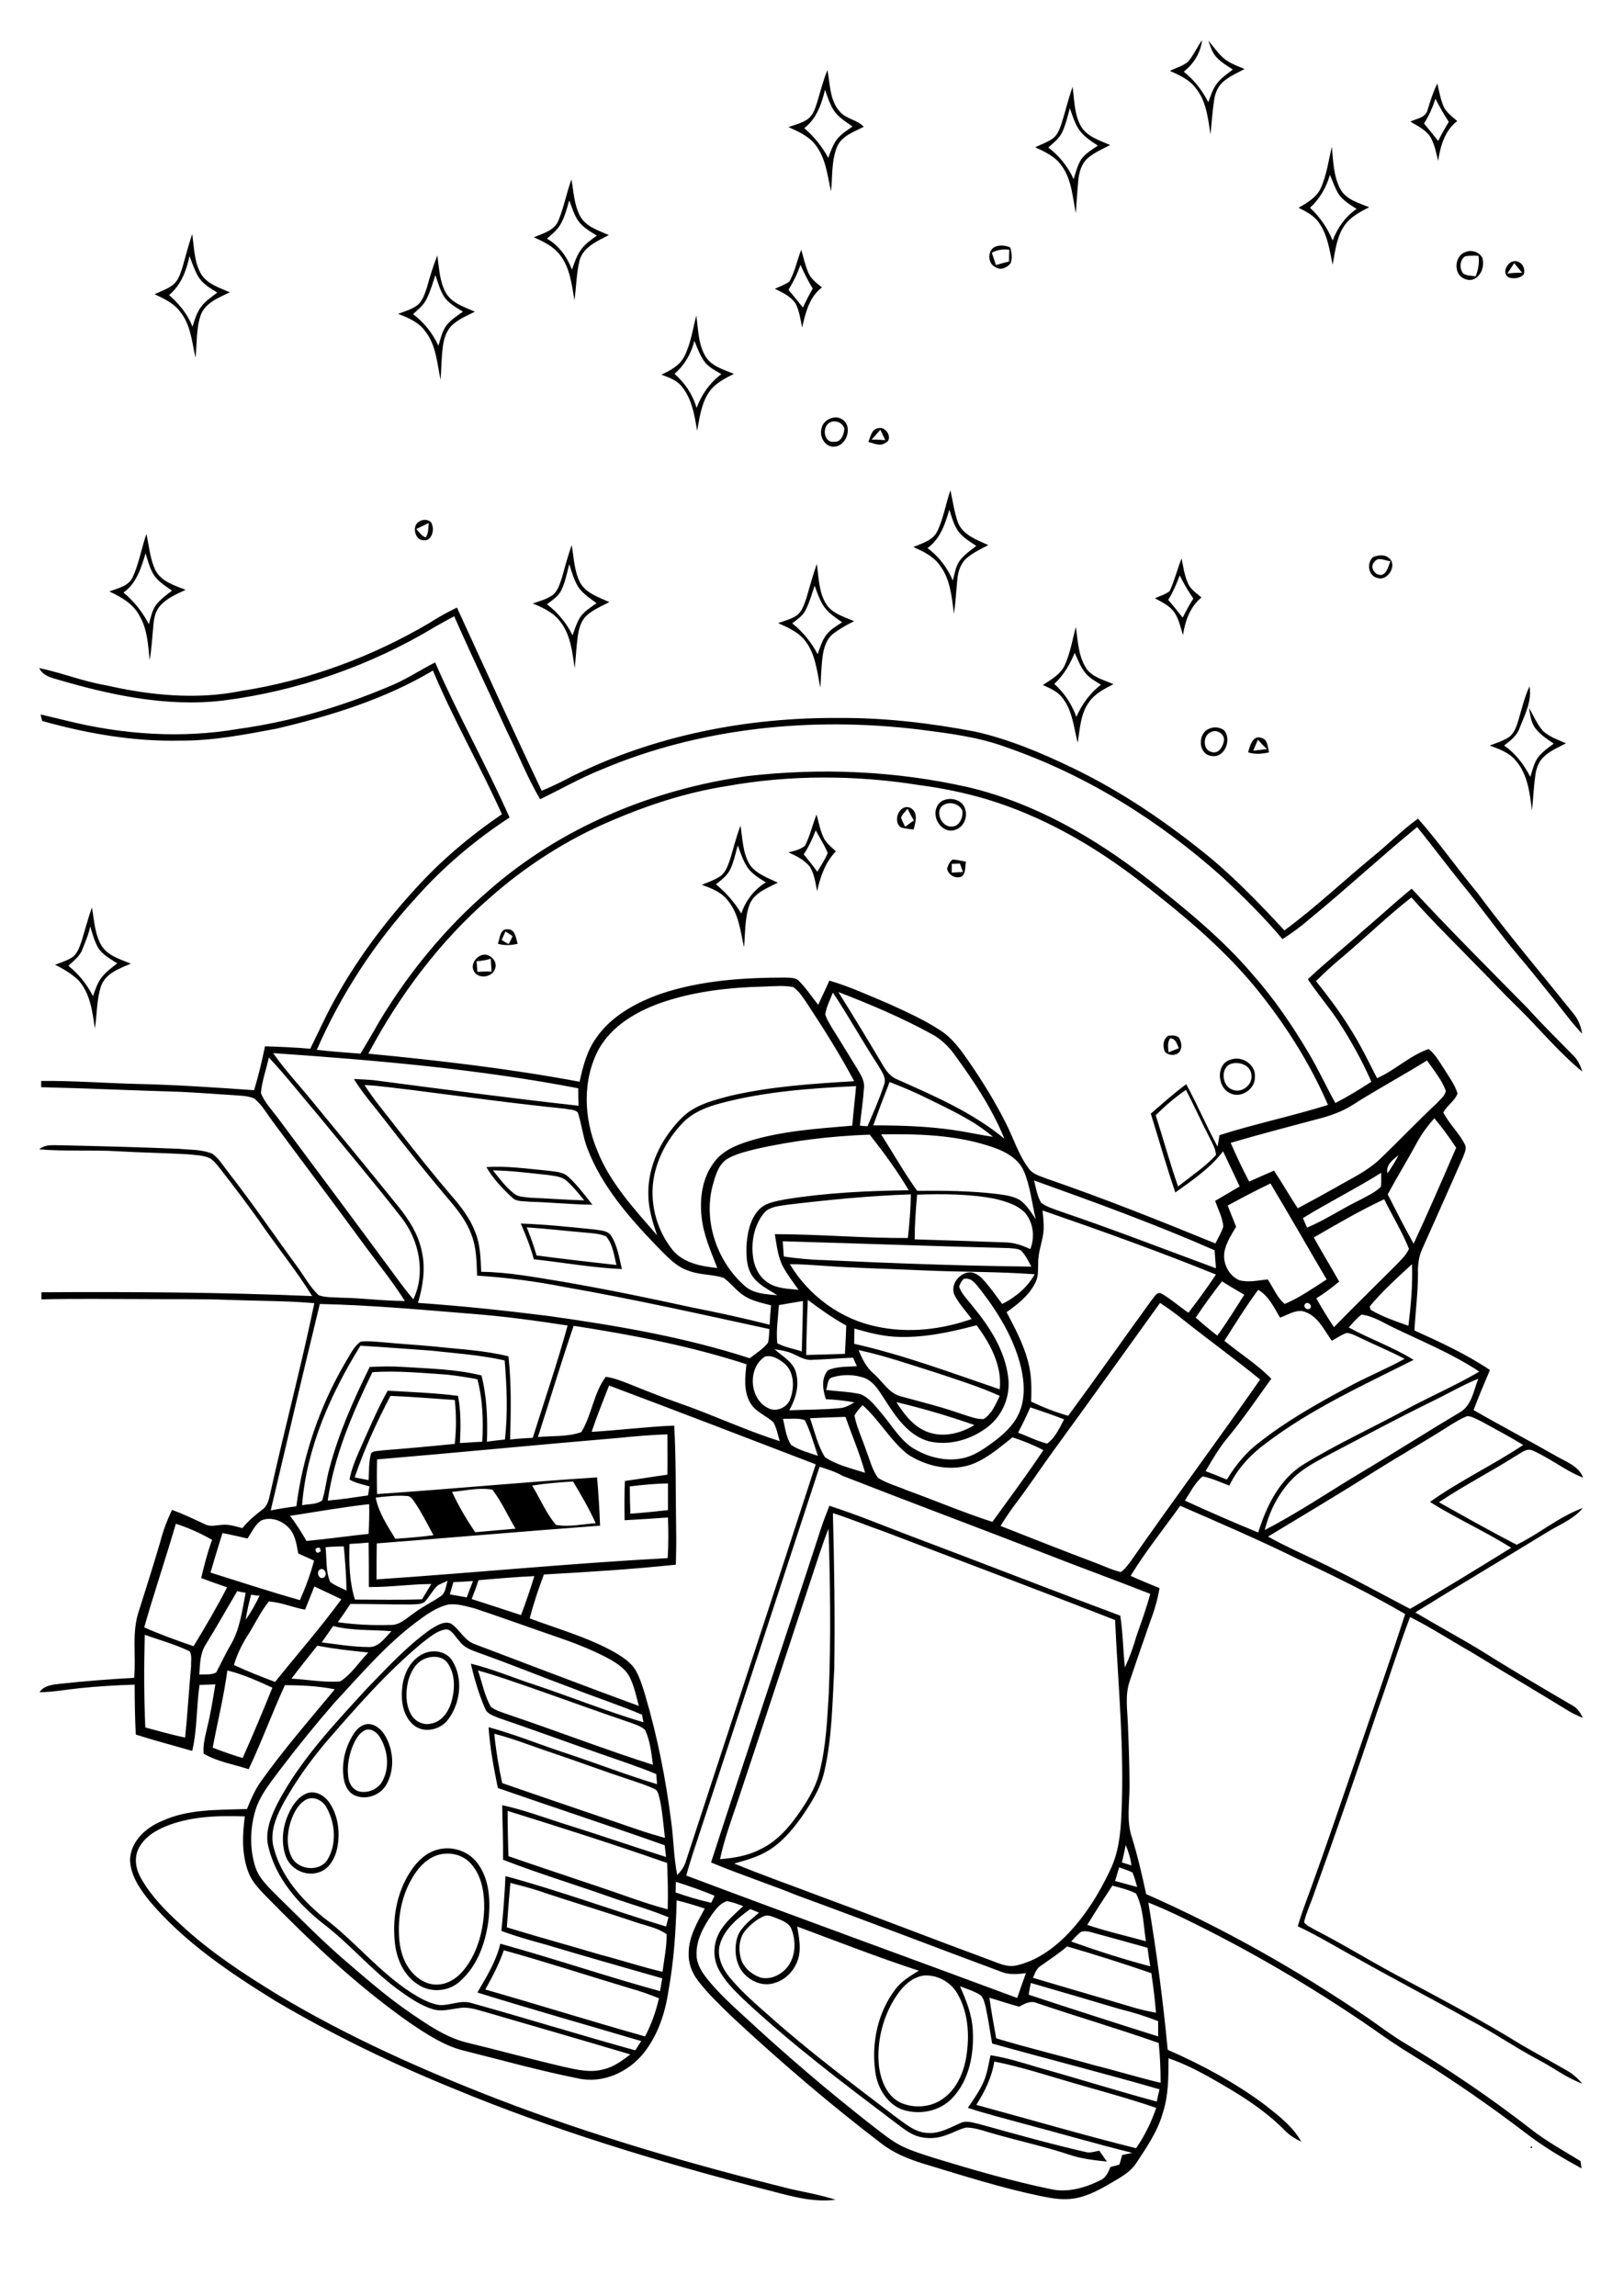 <?xml version="1.0" encoding="utf-8"?>
<!-- Generator: Adobe Illustrator 21.0.2, SVG Export Plug-In . SVG Version: 6.00 Build 0)  -->
<svg version="1.2" baseProfile="tiny" id="Layer_1" xmlns="http://www.w3.org/2000/svg" xmlns:xlink="http://www.w3.org/1999/xlink"
	 x="0px" y="0px" viewBox="0 0 595.3 841.9" overflow="scroll" xml:space="preserve">
<path d="M561.4,787.2h0.5v0.5h-0.5V787.2 M160.5,680.3c-3.5,1.1-6.3,3.8-8.3,6.8c-4.1,6.1-6,13.5-5.9,20.9c0,4.9,0.9,9.9,3.8,14
	c2.3,3.2,5.9,5.8,10,5.8c4.1,0,7.8-2.5,10.2-5.6c5-6.3,7-14.4,7.3-22.2c0.1-5.6-0.8-11.7-4.5-16.1
	C170.2,680.2,165,678.9,160.5,680.3 M160.5,678.3c5-1.4,10.7,0.3,14.1,4.3c4.7,5.6,5.3,13.4,4.7,20.4c-0.9,8.7-3.9,17.7-10.6,23.6
	c-4.1,3.8-10.7,4.3-15.3,1.2c-5.1-3.1-7.8-9.1-8.5-14.8c-1.1-9.1,0.5-18.8,5.6-26.6C152.9,682.7,156.2,679.4,160.5,678.3
	 M111.7,660.3c-2.7,1.8-4.2,5-5.2,8.1c-1.2,4.1-1.5,8.7,0.5,12.7c2.4,4.7,10.2,5.5,13.1,0.9c3.4-5.6,2.9-13.1-0.1-18.7
	C118.6,660.2,114.7,658.2,111.7,660.3 M112.7,657.6c3.2-1.1,6.5,1,8.2,3.6c3.2,4.8,3.9,10.9,2.8,16.5c-0.8,3.8-3,7.9-7,9
	c-4.9,1.5-10.4-1.4-12-6.3c-1.7-5.1-1-10.8,1.3-15.6C107.4,661.8,109.5,658.8,112.7,657.6 M134.4,634.3c-2.1,0.7-3.4,2.7-4.4,4.6
	c-1.9,4-2.9,8.6-2.2,13.1c0.3,2.1,1.5,4.2,3.7,4.9c3.3,0.9,7.2-0.7,8.8-3.8c2.6-4.8,2-10.9-0.7-15.6
	C138.6,635.6,136.6,633.9,134.4,634.3 M134.4,632.3c2.7-0.4,5.2,1.6,6.6,3.8c3.4,5.4,3.9,12.8,0.7,18.4c-2.3,4-7.7,5.8-11.8,3.8
	c-2.1-1-3.2-3.2-3.7-5.4c-1-5.2,0-10.7,2.5-15.3C129.9,635.2,131.7,632.8,134.4,632.3 M155.6,608.4c-3.2,1.4-5,4.8-5.9,8.1
	c-0.9,3.9-1,8.2,0.9,11.9c1.3,2.7,4.5,4.4,7.4,3.7c3.9-0.6,6.4-4.2,7.5-7.7c1.4-4.7,1.6-10.3-1.3-14.5
	C162.3,607.2,158.4,607.1,155.6,608.4 M155.6,606.3c3.6-1.5,8.3-0.7,10.4,2.9c3.9,6.4,2.9,15.2-1.5,21.2c-2.7,3.8-8.4,5.3-12.3,2.6
	c-4.2-3.1-5.2-8.8-4.7-13.7C147.9,614,150.5,608.5,155.6,606.3 M193.2,450.1c1.4,3.4,2.6,6.8,3.6,10.3c9.8,1.3,19.5,2.4,29.3,3.5
	c-0.9-3.6-1.3-7.6-3.8-10.5c-2.1-0.9-4.4-1.1-6.7-1.3C208.3,451.5,200.8,450.6,193.2,450.1 M191,448.7c9.1,0.3,18.2,1.3,27.3,2.2
	c2,0.4,4.5,0.3,5.8,2.2c2.4,3.7,3,8.1,4,12.3c-10.8-0.5-21.5-2.4-32.3-3.6C194.6,457.3,192.9,453,191,448.7 M180.8,429.2
	c2.4,3,4.6,6,7.6,8.4c1.6,1.4,3.8,1.3,5.8,1.6c6.7,0.3,13.4,0.8,20.1,1c-2-2.4-4-5-6.4-7.1c-1.8-1.7-4.5-1.8-6.8-2.2
	C194.3,430.2,187.6,429.3,180.8,429.2 M178.4,428c7.5-0.5,14.9,0.6,22.4,1.3c2.6,0.4,5.6,0.3,7.7,2.3c3.3,3,6,6.7,8.8,10.2
	c-7.8-0.1-15.5-0.9-23.2-1.1c-2.1-0.3-4.6,0.1-6.2-1.5C184.3,435.9,180.9,432.3,178.4,428 M451.6,390.1c-4,1.3-3.5,8,0.2,9.4
	c3.5,1.7,7.8-1.6,7.2-5.4C458.7,390.6,454.5,389.2,451.6,390.1 M451.7,388.5c4.1-1.3,8.9,2,8.6,6.4c0.2,4.4-5.1,8.1-9.1,6
	C446.3,398.7,445.9,389.8,451.7,388.5 M429.2,380.8c-1.1,1.5-0.7,3.4-0.6,5.1c1.3-0.5,2.5-1,3.8-1.5
	C431.7,383,431.3,380.8,429.2,380.8 M428.4,379.9c1.4-0.3,3-0.3,4.1,0.7c0.6,1.2,1.1,2.7,0.6,4.1c-0.6,2.6-4.4,2.8-5.9,0.9
	C426.5,383.7,426.5,381.2,428.4,379.9 M174.8,352.5c0.1,1,0.2,2.9,0.3,3.9c1.7-0.1,3.5-0.2,5.2-0.1c-0.1-1.6-0.2-3.1-0.3-4.7
	C178.3,352.1,176.5,352.4,174.8,352.5 M176.6,350.3c2.8-1.1,6.1,2.2,5,4.9c-0.9,3.3-6.3,4-7.8,0.9
	C172.6,353.9,174.3,351.1,176.6,350.3 M185.4,341.6c-0.5,1-0.9,2.1-1.4,3.1c0.6,0.4,1.9,1.2,2.6,1.5c0.5-1,1-1.9,1.4-2.9
	C187.2,342.7,186.3,342.2,185.4,341.6 M182.6,346.1c0.8-1.9,0.7-5.6,3.6-5.3c2.9-0.1,3,3.4,3.7,5.3
	C187.4,346.7,185,346.8,182.6,346.1 M30.2,348.2c-0.9,2.5-3.2,4.1-5.1,6c3.8,3,6.8,6.8,9,11.1c0.8-2.2,1.5-4.5,2.9-6.5
	c1.6-2.2,3.9-3.9,6-5.5c-2.4-1.6-5.1-3-6.8-5.4c-1.5-2.5-2.3-5.4-3.1-8.2C32.5,342.7,31.3,345.4,30.2,348.2 M30,344.9
	c1.2-4,2.3-8.1,3.7-12.1c0.9,4.7,1,9.8,3.6,14.1c2.4,3.7,6.9,4.9,10.7,6.5c-4.3,1.8-9.4,3.6-11,8.4c-1.6,5-1.4,10.3-2.2,15.4
	c-0.9-6.2-1.7-13-6.1-17.8c-2.5-2.3-5.4-4.1-8.5-5.6c2.3-0.9,4.8-1.6,6.8-3.1C28.6,349.2,29.3,346.9,30,344.9 M349.1,316.8
	c0,0.8,0,2.4,0,3.2c1.4-0.1,2.8-0.1,4.1-0.2c-0.4-1-0.7-2.1-1.1-3.1C351.4,316.7,349.9,316.8,349.1,316.8 M349.4,315.2
	c1.7,0.1,3.3,0.5,4.9,0.8c-0.4,1.8,0.1,4.3-1.7,5.5c-2.2,0.8-4.6-0.5-5.2-2.8C347.6,317.4,348.3,316.1,349.4,315.2 M270.6,310
	c-0.8,2.9-1.4,5.9-2.7,8.7c-1.1,2.4-3.3,4-5.3,5.6c3.7,3,6.8,6.6,9.3,10.7c1.6-4.7,4.7-8.8,9-11.4c-2.5-1.6-5.1-3.1-6.8-5.6
	C272.5,315.5,271.6,312.7,270.6,310 M267.9,314.8c1.2-4,2.2-8.1,3.7-12c0.8,4.8,0.8,10,3.4,14.3c2.4,3.4,6.6,4.8,10.3,6.6
	c-3.9,2-8.7,3.7-10.4,8.1c-1.8,5-1.5,10.4-2,15.6c-1.3-5.8-1.9-12.3-5.9-17.1c-2.3-3.1-6.1-4.6-9.6-5.8c2.4-1,4.8-1.8,7-3.3
	C266.4,319.6,267.1,317,267.9,314.8 M294.8,313.3c1.7,2.1,3.4,4.2,5,6.4c1.3-2.3,2.8-4.4,3.8-6.9c-1.2-2.9-2.9-5.5-4.4-8.3
	C298,307.6,296.6,310.6,294.8,313.3 M295.3,310.1c1.8-3.6,2.7-7.6,4.2-11.4c0.8,2.8,1.3,5.7,2.5,8.3c1,2.2,2.9,3.6,4.6,5.2
	c-3.9,4-5.7,9.3-6.9,14.6c-0.6-3.1-1-6.3-2.7-9c-2-2.5-4.9-3.9-7.8-5.2C291.4,312,293.6,311.6,295.3,310.1 M330.5,299.9
	c0.4,1.1,1,2.2,1.5,3.3c1.1-0.8,2.1-1.6,3.2-2.3c-0.8-1.4-1.6-2.8-2.3-4.3C332,297.7,330.9,298.6,330.5,299.9 M330.6,303.5
	c-3.4-2-0.9-8.8,3.2-7.3c3.2,1.6,2,5.4,1.3,8C333.6,304,332.1,303.9,330.6,303.5 M346.5,295c-4.1,1.8-1.3,8.5,2.6,8.1
	c2.8,0.1,4.2-3.4,3.9-5.8C351.9,294.9,348.8,293.9,346.5,295 M346.6,293.3c2.7-0.9,6.3,0.2,7.3,3.1c1.2,3-0.3,6.9-3.5,7.9
	c-3.2,1.3-6.5-1.6-7.1-4.6C342.6,297.1,343.9,294,346.6,293.3 M461.4,271.3c-0.6,1.3-1.2,2.7-1.7,4c1.7-0.2,3.4-0.4,5-0.6
	C463.5,273.6,462.4,272.4,461.4,271.3 M457.8,275.9c0.6-2.2,1.7-6.5,4.8-5.3c2.5,0.5,2.3,3.4,2.9,5.3
	C462.9,276.5,460.3,276.7,457.8,275.9 M444.6,268.3c-3.5,0.9-3.7,6.8-0.1,7.5c2.5,0.7,4-1.9,4.4-4
	C449.4,269.5,446.7,267.5,444.6,268.3 M443.6,267.2c1.8-0.8,4-0.5,5.5,0.7c2.7,3.5,0.1,10.3-4.9,9.3
	C439.4,276.5,439.2,268.8,443.6,267.2 M557,263.9c1.2-4.1,2.2-8.3,4-12.2c1,5.5-1.8,10.5-3.7,15.5c-1,2.7-3.4,4.5-5.6,6.2
	c4.2,2.9,7.3,7,9.6,11.5c0.8-2.4,1.3-5,2.8-7.1c1.6-2.1,3.8-3.6,5.8-5.1c-2.5-1.7-5-3.3-6.8-5.7c-1.6-2.1-1.8-4.9-2.3-7.4
	c1.7,2.8,2.9,6,5.2,8.5c2.4,2.2,5.5,3.2,8.4,4.5c-2.7,1.4-5.6,2.6-7.9,4.7c-2.2,1.9-3.1,4.7-3.4,7.4c-0.6,4.1-0.7,8.3-1.2,12.5
	c-0.8-6.3-1.5-13.1-5.8-18.1c-2.4-3.1-6.2-4.4-9.7-5.7c2.4-0.9,4.9-1.7,7.1-3.1C555.5,268.8,556.3,266.2,557,263.9 M364.7,756
	c-0.9,5.8-3.5,11-6.6,15.9c19.5,5.3,39,11,58.6,15.9c3.2-4.6,5.6-9.6,7.4-14.8c-9.9-3.4-20-6.1-30-9
	C384.4,761.2,374.7,758,364.7,756 M362.9,732.6c0.7,5,1.6,10,2.5,14.9c12,3.6,24.1,6.5,36.1,9.9c8.1,2,16.1,4.5,24.2,6.4
	c0-4.9-0.2-9.8-0.7-14.6c-14.8-5.2-29.8-9.6-44.6-14.6c-2.3-1.1-4.6,0.2-6.6,1.3C370.2,734.9,366.5,733.7,362.9,732.6 M378.1,727.2
	c-0.3,1.4-0.6,2.9-0.8,4.3c15.8,5.2,31.6,10.3,47.5,15.3c0-1.9,0-3.7,0-5.6c-4.6-1.8-9.4-3.3-14.3-4.5
	C399.7,733.5,388.9,730.3,378.1,727.2 M338.6,724.5c-4.7,0.8-8.1,4.6-10.5,8.5c-4.5,7.3-6.6,16.2-5.7,24.8
	c0.7,5.1,2.8,10.7,7.7,13.2c5,2.3,11.2,1.9,15.7-1.3c5-3.5,7.6-9.4,8.6-15.3c1.3-7.9,0.8-16.4-3.3-23.4
	C348.6,726.7,343.5,724,338.6,724.5 M184.8,715.2c-1.7,5-4.2,9.7-6.8,14.4c19.6,5.6,39,11.7,58.6,17.2c2.3-4.4,4-9.1,5.1-14
	c-3.5-1.4-7.1-2.7-10.8-3.7C215.6,724.5,200.3,719.5,184.8,715.2 M381.9,720.8c-1.7,1-2.3,2.8-3,4.5c12.3,3.7,24.6,7.2,36.9,10.9
	c2.7,0.8,5.5,1.4,8.2,1.9c-0.4-4.9-1-9.7-1.7-14.5c-10.2-3.5-20.5-6.8-30.9-9.8C388.4,716.4,385.1,718.5,381.9,720.8 M396.6,708.4
	c-1.4,1-2.5,2.3-3.7,3.6c9.5,3.4,19.2,6.5,29,9.1c-0.4-2.3-0.7-4.5-1-6.8c-6.3-1.8-12.5-3.5-18.8-5.2
	C400.3,708.6,398.5,707.9,396.6,708.4 M280.5,702.6c-2.6,1-4.9,2.9-6.8,5c-2.5,2.7-2.9,6.7-2.1,10.1c0.8,3.6,3.9,6.3,7.3,7.5
	c3.8,1,7.9-1.1,10.2-4.2c2.7-3.8,2.9-9,1.3-13.3c-0.8-2.5-3.5-3.4-5.7-4.3C283.4,702.9,281.9,702.2,280.5,702.6 M261.2,702
	c-3.1,4.4-5.9,9.4-5.7,14.9c0,3.3,1.9,6.3,3.9,8.8c4,5,8.7,9.3,13.4,13.6c15.3,14.2,31.1,27.7,47.5,40.5c3.4,2.6,6.8,5.4,10.6,7.3
	c3.8,1.8,7.8,3,11.8,4.3c14.1,4.3,28.2,8.4,42.7,11.4c6.3,1.4,12.7-0.5,18.3-3.3c2-0.9,2.8-3,3.6-4.8c1.1-0.3,2.2-0.6,3.3-0.9
	c0.3-1.2,0.7-2.3,1-3.5c1.2-0.3,2.5-0.5,3.7-0.8c-13.3-3.3-26.6-7.2-39.9-10.7c-6.8-1.9-13.7-3.6-20.4-5.8c2-3,4.2-6,5.7-9.4
	c1.4-3.1,1.9-6.6,2.6-9.9c5.8,0.9,11.3,2.6,16.9,4.3c14.7,4.1,29.3,8.7,44.1,12.7c0.3-1.5,0.6-3,1-4.5c-20.4-5.9-41-11.1-61.4-16.8
	c-0.8-4.5-1.4-9.1-2.4-13.5c-0.4-1.5-0.7-3.1-1.8-4.2c-2.3-1.5-5-2.3-7.6-3.3c2.3,5.1,4.4,10.4,4.7,16c0.5,8.7-1.2,18.3-7.4,24.9
	c-4.8,5.2-12.9,6.6-19.3,4c-5.1-2.4-8.2-7.8-9-13.2c-1.6-10.7,0.8-22.1,7.4-30.7c2.2-2.9,5.4-4.8,8.5-6.7
	c-15-4.9-29.8-10.7-44.6-16.2c0.6,3.5,1.3,7,0.7,10.5c-0.9,4.7-4.4,8.9-9,10.2c-4.5,1.5-9.4-0.8-12.1-4.5c-2.5-3.8-2.8-8.8-1.3-13
	c1.6-3.5,4.9-5.8,7.7-8.3c-1.1-0.4-2.1-0.9-3.2-1.3c-4.6,3.3-9.4,7.2-11.1,12.8c-1.4,4.6,1,9.3,3.9,12.7c4.3,5.1,9.3,9.4,14.3,13.8
	c14.7,13.1,30.5,24.9,46.1,36.8c3.6,2.6,7.3,5.9,12,6c4.2,0.3,7.9-1.9,11.6-3.5c2.4-1.3,5-0.2,7.4,0.3c13,3.6,26.1,7.3,39.3,10.3
	c1.5,0.2,3-0.3,4.5-0.6c0.9,1.3,1.9,2.7,2.8,4c-4.6-0.5-9.3-1-13.7-2.5c-9-3-18.3-5-27.4-7.6c-3.4-0.9-6.8-2.3-10.4-2.4
	c-2.5,0.5-4.8,1.9-7.2,2.7c-3.5,1.4-7.5,1.6-11.1,0.4c-2.8-1-5.1-2.9-7.4-4.6c-19.3-14.6-38.7-29.2-56.3-45.7c-3.4-3.3-6.8-6.7-9-11
	c-2.1-4.2-1.9-9.3,0.4-13.4c2.1-3.8,5.6-6.6,8.7-9.6c-2-0.7-3.9-1.5-6-1.8C264.1,698,262.6,700.1,261.2,702 M398.8,705.9
	c7.1,2.4,14.3,4,21.5,6c-0.9-5.9-0.9-12.1-3.6-17.5c-2.7-1.4-5.8-2.1-8.7-2.9C404.9,696.2,401.8,701,398.8,705.9 M187.2,690.5
	c-0.5,5.4-0.9,10.9-1.3,16.3c11.4,3.5,22.8,6.6,34.2,10c7.7,2,15.2,4.5,22.9,6.3c0.6-4.6,1.6-9.2,1.5-13.8
	c-3.4-2.4-7.6-3.1-11.4-4.4c-11.8-4-23.7-7.5-35.5-11.5C194.2,692.3,190.7,691.4,187.2,690.5 M247.9,690.1c0,1.3-0.1,2.6-0.1,3.9
	c4.3,1.5,8.6,2.8,13.1,3.8c0.4-0.9,0.8-1.8,1.2-2.6C257.5,693.3,252.7,691.6,247.9,690.1 M410.5,684.8c-0.5,1.7-1,3.3-1.5,5
	c2.7,0.7,5.4,1.5,8.1,2.2c-0.5-1.8-1-3.6-1.7-5.3C413.8,685.9,412.2,685.4,410.5,684.8 M412.9,676.6c-0.4,2.1-0.9,4.3-1.4,6.4
	c1.2,0.4,2.4,0.7,3.5,1.1C414.7,681.5,413.9,679,412.9,676.6 M186.2,664.1c0,5.5,0.1,11,0.3,16.6c10.9,3.8,21.9,7.4,32.8,11.1
	c8.5,2.8,16.9,6.1,25.6,8.4c0.2-5.7,0-11.3-0.2-17C225.3,676.4,205.8,670.2,186.2,664.1 M181.3,635.8c0.6,6.1,1.6,12.1,2.9,18.1
	c16.4,5.7,32.8,11.2,49.3,16.9c3.4,1.2,6.9,2.2,10.4,3.2c-0.6-4.9-0.9-9.8-2-14.6c-0.4-1.2-0.5-2.8-1.8-3.3
	c-2.8-1.4-5.8-2.3-8.7-3.3c-9.5-3.1-18.8-6.6-28.3-9.8C195.8,640.6,188.7,637.7,181.3,635.8 M175.3,612.6c1.6,4.5,2.4,9.3,4.8,13.4
	c2.1,1.5,4.6,2.1,7,3c17.5,5.9,34.8,12.6,52.4,18.2c-0.6-4.3-1-8.8-2.9-12.8c-1.3-1.2-3-1.8-4.6-2.4c-12.4-4.2-24.7-8.7-37-13
	C188.5,616.8,182,614.4,175.3,612.6 M83.4,612.6c-1.3,9.5-3.6,18.9-5.4,28.3c3.6,1.4,7.3,2.7,11,3.8c3.8-8.5,7.4-17.1,10.9-25.8
	C94.6,616.5,89.2,614,83.4,612.6 M116.4,603.5c-3.2,4-6.4,8-9.5,12.1c6,0.3,11.9,1.5,17.9,1c4.2-2.7,6.9-7.1,10.3-10.6
	C128.9,605.4,122.6,604.7,116.4,603.5 M53.1,599.5c-0.3,11.3-0.3,22.7,0.2,34c4.9,1.3,9.7,2.7,14.6,3.7c0.9-8.7,1.4-17.5,2.2-26.3
	c-0.1-1.7,0.4-3.7-0.5-5.3C64.3,603,58.6,601.5,53.1,599.5 M154.7,602.6c-13.1,10.9-24.3,23.8-35.4,36.6
	c-5.7,6.8-10.9,14.1-15.2,21.8c-2.7,5-5.3,10.8-3.7,16.6c2.7,10.5,10.2,19,18.4,25.7c11.2,8.4,20,19.6,31.8,27.3
	c3.3,2.1,6.7,4.1,10.6,4.7c3.9,0.2,7.7-1.9,11.5-0.8c20.1,5.6,40.1,11.8,60.3,17.4c0.7-1.1,1.5-2.3,2.2-3.4
	c-20-5.9-40.1-11.6-60.1-17.8c3.3-5.7,6.9-11.4,8.4-17.9c19.6,5.4,38.9,12,58.6,17.4c0.3-1.6,0.5-3.1,0.8-4.7
	c-14.3-4.1-28.5-8.1-42.8-12.4c-5.5-1.5-10.9-3-16.2-5c0.7-6.7,1.2-13.4,1.5-20.1c19.9,5.4,39.2,12.5,58.9,18.5
	c0.3-1.2,0.6-2.3,0.9-3.4c-6.3-2.6-12.8-4.5-19.3-6.7c-13.7-4.9-27.8-9.1-41.4-14.4c0.1-6.7-0.2-13.4-0.3-20
	c7.4,1.6,14.5,4.2,21.6,6.5c12.9,4,25.6,8.4,38.5,12.5c-0.2-1.4-0.3-2.9-0.5-4.3c-20.3-7.2-40.8-13.9-61.2-21
	c-1.5-7.4-2.9-14.8-3.4-22.3c9.6,2.6,18.8,6.4,28.3,9.5c11.2,3.7,22.2,8,33.5,11.4c-0.1-1.2-0.2-2.5-0.3-3.7
	c-6.9-2.9-14.1-5.2-21.2-7.7c-12.3-4.3-24.6-8.8-36.9-13c-1.8-0.8-4-1.4-4.7-3.4c-2.3-5.3-3.9-10.8-5.2-16.4
	c7.9,1.9,15.3,5.1,23,7.6c13.5,4.5,26.6,9.8,40.3,13.9c-0.1-0.7-0.4-2.1-0.5-2.8c-8.3-3.5-16.9-6.3-25.3-9.6
	c-11.4-4.2-22.6-8.8-34.1-12.9c-2.7-1-5.8-1.9-7.6-4.5c-1.5-1.5-2.5-3.8-4.6-4.3C160.4,597.8,157.6,600.4,154.7,602.6 M122.2,596.3
	c-1.4,2-2.8,4-4.2,6c5.7,0.7,11.4,1.7,17.2,1.7c3.8,0.2,6-3.5,8.4-5.8C136.4,597.6,129.1,598.1,122.2,596.3 M164.5,588.4
	c-4.4,1-8.1,3.7-11.6,6.3c-11.4,8.5-20.6,19.4-30.2,29.7c-6.7,7.7-13.1,15.6-19.3,23.7c-3.6,4.9-7.7,9.6-9.6,15.4
	c-2.1,6.8-2.3,14.2-0.2,21c1.5,4.7,5.3,7.9,8.6,11.3c7.6,7.4,15,15,23,22c8.3,7.1,16.5,14.4,25.5,20.5c6.3,4.3,12.8,8.8,20.3,10.7
	c12,2.9,24,6.2,36,9c4.6,1,9.5,2.2,14.2,0.9c3.8-0.8,7-3.2,10-5.5c-17.4-5.2-34.9-10.2-52.3-15.3c-3.4-0.9-6.9-2.3-10.4-1.7
	c-3.3,0.4-6.8,1.5-10.1,0.3c-4.7-1.5-8.8-4.5-12.7-7.3c-9.7-7.2-17.5-16.6-27.1-23.9c-9.1-7.2-17.3-16.5-20.1-28
	c-1.5-5.5,0.8-11.1,3.2-16c8.3-15.9,20.8-29.1,32.8-42.2c7.4-7.6,14.6-15.5,23.3-21.7c2.2-1.3,4.9-3.3,7.6-2.2
	c3.2,2.1,4.8,6.1,8.6,7.5c20.1,7.6,40.1,15.3,60.3,22.7c-0.9-3.6-1.7-7.3-3.4-10.7c-1.7-3.2-5-5.2-8.1-6.9
	c-6.1-3.2-12.6-5.7-19.1-7.9c-9.9-3.4-19.8-7-29.7-10.3C171,589.1,167.8,588,164.5,588.4 M92.1,584.8c-0.8,3-1.5,6.1-2,9.2
	c2-2.8,3.6-5.7,5.1-8.8C94.4,585.2,92.9,584.9,92.1,584.8 M75.4,603.2c-2.1,3.3-2,7.2-2.3,10.9c2-0.2,4.4,0.3,6.2-0.8
	c1.8-3.3,3.3-6.7,5.2-9.9c3.5-5.8,4.3-12.7,5.6-19.3c-0.8-0.1-2.4-0.4-3.1-0.6C83.1,590.1,79.4,596.7,75.4,603.2 M115.3,581.8
	c-1.1,2.8-2.3,5.7-3.4,8.5c-4.5-0.8-8.7-2.7-13.3-3c-3.2,4-5.3,8.7-8.1,13c-2,3.2-3.6,6.6-4.7,10.3c5,2.3,10,4.3,15.1,6.2
	c8.1-10.1,16.7-19.9,24.3-30.3C122,584.9,118.7,583.4,115.3,581.8 M166.3,580.2c-0.4,1.5-0.9,3-1.3,4.5c2.1,0.4,4.2,0.7,6.2,1.1
	c0.7-2,1.5-4,2.3-6C171.1,580,168.7,580.1,166.3,580.2 M160.6,581.4c-2,1.8-3.1,4.3-5,6.2c-1.6,0.9-3.6,0.7-5.4,0.8
	c-7.2,0-14.4-0.2-21.7-0.2c-1.5,2.3-3,4.5-4.6,6.7c6.4,0.9,12.8,1.2,19.2,1c3.5,0.2,6-2.5,8.7-4.3c3.1-2.4,6.6-4,9.8-6.2
	c1.9-1.2,1.9-3.8,2.6-5.7C163,580.3,161.7,580.7,160.6,581.4 M175.5,579.5c-0.7,2.3-1.6,4.6-2.5,6.9c6,1.9,12,3.9,18.1,5.9
	c1.8-4.7,3.4-9.5,4.9-14.3C189.1,578.3,182.3,578.9,175.5,579.5 M117.3,575.6c-1.5,1-0.2,3.9,1.5,2.9
	C120.3,577.5,119,574.6,117.3,575.6 M115.7,568.1c0.1,1.4,0.8,1.7,1.9,0.8C117.5,567.4,116.9,567.1,115.7,568.1 M119.4,567.4
	c0.5,4.2,0,8.7,1.7,12.7c1.8,1.4,4,2.2,6,3.2c-0.1-5.4-0.5-10.8-1-16.2C123.9,567.1,121.6,567.2,119.4,567.4 M128.2,566.2
	c-0.2,6.9-0.1,13.8,2,20.4c8.2,0,16.4,0.2,24.6-0.1c1.1-1.9,2.3-3.7,3.4-5.6c-7.6,0-15.2,1.2-22.9,1.1c0-5.4,0-10.9-0.1-16.3
	C132.9,565.9,130.6,566.1,128.2,566.2 M297.7,578.5c-9.1,27.5-18.1,55.1-27.3,82.6c-2.3,6.8-4.8,13.6-6.3,20.7
	c5-0.4,10-1.2,14.5-3.5c5.9-2.7,10.4-7.6,14.1-12.9c3.3-4.7,6.4-9.6,7.8-15.2c2.5-9.6,2.9-19.5,3.5-29.4c0.8-20.1,0.5-40.1-0.1-60.2
	C301.5,566.6,299.7,572.6,297.7,578.5 M64.5,558.8c-3.7,12.7-8,25.3-11.6,38c5.9,2.6,12,4.8,18.1,6.9c4.3-7.1,8.5-14.2,12.3-21.6
	c-3.2-1.1-6.4-2.2-9.5-3.4c1.1-4.7,2.3-9.4,4-14C73.6,562.3,69.2,560.3,64.5,558.8 M95.8,557.6c-2.3,1.6-3.5,4.3-5,6.6
	c-3.1-0.7-6.1-1.4-9.2-2c-1.5,4.8-3,9.7-4.4,14.5c10.9,3.4,21.8,7,32.8,10.1c2.1-4.7,3.9-9.6,5.2-14.5c-1.9-0.9-3.9-1.7-5.8-2.6
	c-0.6-3.1-1-6.5-3.1-9C103.9,557.8,99.5,556,95.8,557.6 M305.5,554.9c0.5,19,0.8,38,0.5,57c-0.7,12.7-0.8,25.6-3.7,38
	c-1.4,6.1-4.9,11.5-8.4,16.6c-3.3,4.6-7.1,9.1-12,12.1c-3.9,2.4-8.3,3.6-12.6,4.8c10.4,4.3,21,8,31.5,12
	c20.7,7.6,41.2,15.6,61.8,23.2c3.4,1.2,6.8,3.1,10.5,2.1c6.8-1.6,12.7-5.7,17.6-10.5c7-7,12.3-15.5,16.5-24.4
	c3-6.2,3.8-13.1,4.1-19.9c1.2-24-1.2-47.9-2.3-71.8c-28.1-11-56.4-21.6-84.6-32.4C318,559.5,311.9,556.9,305.5,554.9 M106.4,555.9
	c2.2,2.9,4.2,6,6,9.2c7.6-0.7,15.2-1.8,22.8-2.6c0.2-3.6,0.3-7.3,0.2-10.9C125.7,552.7,116.1,554.4,106.4,555.9 M137.8,549.2
	c1.1,5.6,4.3,10.3,7.2,15.1c4.7-0.3,9.4-0.7,14-1.3c-2.1-3.9-4.1-7.8-6.5-11.5c-0.9-1.2-1.7-3-3.5-2.9
	C145.3,548.3,141.6,548.8,137.8,549.2 M165.8,547.1c2.4,5.2,5.3,10.1,8.5,14.8c4.9-0.4,9.9-0.9,14.8-1.3c-2.9-4.8-5.1-9.9-8.5-14.3
	C175.7,545.4,170.7,546.7,165.8,547.1 M231,545.1c0,3.3,0.1,6.6,0.2,10c4.6-0.3,9.2-0.8,13.8-1.3c0-3.3,0-6.5,0-9.8
	C240.4,544.1,235.7,544.5,231,545.1 M195.2,544.8c2.9,4.8,5.1,10.1,8.7,14.4c4.8,0.9,9.8-0.3,14.6-0.6c-2.4-5.3-5.3-10.3-8.3-15.3
	C205.1,543.6,200.1,544,195.2,544.8 M300.6,537.9c-15.1,46.1-30.1,92.2-45.3,138.3c-1.3,3.8-2.5,7.7-3.6,11.6
	c40.4,15.2,81,29.9,121.4,44.9c1-3,2.1-6.1,3.2-9.1c-3.1,0.4-6.3,0.7-9.3-0.6c-24.8-9.2-49.4-18.7-74.3-27.8
	c-10.6-4.3-21.4-7.8-31.9-12.2c13.3-41,27.1-81.8,40.4-122.7c0.9-2.8,2-5.4,3-8.1c10.3,3.3,20.3,7.5,30.4,11.3
	c25.5,9.6,50.8,19.5,76.3,29c1,6.3,1,12.6,1.7,19c1.7-3.7,3.1-7.5,4.2-11.4c1.8-5.2,3.7-10.3,5.1-15.6c-13-5.1-26.2-9.9-39.2-15
	c-24.5-9.5-49.2-18.7-73.7-28.3C306.4,539.7,303.5,538.8,300.6,537.9 M227.1,527.3c-29.6,2.5-59.2,5.4-88.8,7.9
	c-0.1,4.2-0.1,8.4,0,12.7c26.9-1.8,53.8-4.4,80.7-6.1c0.5,5.9,0.9,11.8,1.1,17.7c-27.3,2-54.6,4.4-81.9,6.5
	c-0.1,4.4-0.1,8.8-0.1,13.2c35.6-2.4,71.2-5.9,106.8-7.8c0.3-5,0.3-10,0.1-14.9c-5.3,0.4-10.6,0.7-15.9,1c-0.1-4.8-0.1-9.6,0.1-14.4
	c5.2-0.7,10.4-1.6,15.6-2.3c0.1-5,0-9.9,0-14.8C238.9,526.2,233,526.7,227.1,527.3 M297.1,520.1c1.7,4.8,2.8,10,5.5,14.3
	c4.4,2.9,9.7,4.1,14.7,5.7c-1.9-7-4.8-13.7-7.2-20.5C305.7,519.7,301.4,519.9,297.1,520.1 M287.2,520.3c0.8,3.3,1.1,6.8,3,9.6
	c3,2,6.5,2.8,9.8,4c-1.5-4.4-2.7-8.9-4.8-13.1C292.6,519.9,289.8,520.4,287.2,520.3 M532.5,522.3c-9.2,5.9-18.7,11.3-28,17.1
	c-13,8.3-26.2,16.1-39.4,24.1c5.5,3.1,11.3,5.7,17,8.4c11.9,5.6,23.4,12,35.1,18.1c12.5-7.2,24.8-14.8,37.1-22.4
	c-9.7-6.1-20.1-10.7-29.8-16.8c10.9-7.8,23.1-13.5,34.2-20.9c-4.9-3-10-5.7-15.1-8.5c-1.7-0.8-3.4-1.9-5.3-2.1
	C536.2,520,534.4,521.2,532.5,522.3 M377.9,516.1c-1.4,3.2-2.9,6.3-4.5,9.3c3.6,1.3,7,3.1,10.7,4c3-2.2,4.5-5.7,6.2-8.9
	C386.2,518.9,382,517.5,377.9,516.1 M313.4,519.1c0.9,4.6,3,8.8,4.4,13.1c1.3,3.3,2.1,6.9,4.3,9.8c3.2,2,7,3,10.5,4.5
	c10.5,3.8,20.8,8.2,31.4,11.6c6.3-8.7,12.7-17.3,18.7-26.3c-3.6-1.9-7.4-3.4-11.3-4.7c-4.5,3.5-8.9,7.4-14.2,9.6
	c-8,3.2-17.3,1.2-24.3-3.4c-6.4-5.1-10.4-12.6-16.5-18C315.2,516.5,314.2,517.7,313.4,519.1 M328.8,514.2c2.9,4.6,6.5,9.3,11.9,11.1
	c5.6,1.9,11.8,0.3,16.7-2.7C348,519.3,338.5,516.5,328.8,514.2 M143.2,511.9c-5,9.6-9.6,19.5-13.1,29.9c1.7,0.3,3.4,0.7,5.1,1
	c0.2-3.3,0-6.6,0.9-9.8c0.9-1.1,2.7-0.8,4-1.1c8.9-0.7,17.8-1.5,26.7-2.4c0.6-5.4,0.6-10.8,0-16.1
	C158.9,512.9,151.1,512.2,143.2,511.9 M223.4,508.1c-2.2,5.6-4.5,11.3-6.4,17c10.1-0.6,20.2-1.9,30.3-2.3
	c0.7,12.7,0.5,25.4,0.7,38.1c0.1,4.3,0,8.6-0.1,12.9c-16.1,1.7-32.3,2.7-48.4,3.6c-2,5.3-3.8,10.6-5.2,16.1
	c10.4,3.9,21.2,6.9,30.9,12.3c3.1,1.8,6.3,3.8,8.1,7c1.5,2.7,2.4,5.8,3.3,8.7c4.5,15.2,7.6,30.8,9.6,46.6c0.9,6.5,0.9,13.1,2.2,19.5
	c1.3-1.3,2.4-2.8,3-4.5c15.9-48.7,32-97.4,47.8-146.1C273.9,527.3,248.7,517.6,223.4,508.1 M524.5,514.3
	c-12,5.9-23.8,12.2-35.6,18.4c-5.3,2.9-10.9,5.5-15.1,9.9c-4.9,5.1-8.2,11.6-9.9,18.5c12-6.2,23.2-13.8,34.7-20.7
	c12.3-7.3,24.3-15,36.6-22.3c4.6-2.5,5.3-8.1,7-12.5C536.1,508.1,530.4,511.5,524.5,514.3 M136.6,503.2c-7.3,15-14,30.5-16.4,47.1
	c5-0.4,9.9-1.2,14.8-1.9c0.2-1.1,0.3-2.2,0.5-3.3c-2.4-0.7-5-1.2-7.3-2.5c0.7-4,2.4-7.8,4-11.5c3.2-7.1,6.2-14.3,10-21.1
	c8.6,0.5,17.3,0.8,25.8,1.9c1.1,5.7,1,11.5,0.7,17.3c2.7-0.2,5.4-0.3,8.2-0.5c0.4-7.7,0.2-15.4-1.8-22.9c-3.7-0.7-7.5-1.3-11.2-1.7
	C154.9,503.5,145.7,502.6,136.6,503.2 M280.6,497.5c-6.5,4.1-5.8,15.6,1.2,18.9c3,1.6,7.1-0.3,8.1-3.5c1.6-4.4,1.4-10.2-2.6-13.2
	C285.5,498.3,283,496.8,280.6,497.5 M314.9,495.1c1.3,3.1,2.8,6.3,5.5,8.6c3.4,2.9,5.7,7.5,10.5,8.5c7.3,2,14.6,3.8,21.7,6.3
	c2.7,0.8,5.3,2,8.2,1.9c3-1.9,4.4-5.4,5.9-8.5c-7.5-3.4-15.3-5.8-23-8.4C334.1,500.5,324.7,497.2,314.9,495.1 M284.1,494.8
	c3,2.7,7.3,4.9,8,9.2c1.1,4.6-0.4,9.2-2.6,13.2c6.2-0.3,12.4-0.2,18.5-0.8c2-0.1,3.7-1.2,5.4-2.1c-3.5-0.7-7-1-10.5-1.2
	c-1.1-3.5-1.8-7.6,0.8-10.6c3.3-1.5,7.1-1.2,10.6-1.5c-0.5-1-0.9-2-1.4-3.1c-5,0.2-10.1,0.6-15.1,0.8c-2.6,0.2-4.8-1.3-7.1-2.3
	C288.6,495.5,286.4,495.1,284.1,494.8 M110.8,552c2.5-0.5,5.4-0.2,7.4-1.8c1.2-3.8,1.5-7.8,2.6-11.6c3.4-13,8.9-25.3,14.8-37.3
	c4.1-0.2,8.3-0.3,12.5,0c9.5,0.6,19.2,0.8,28.5,3.1c2,7.9,2.3,16.2,2,24.3c2.2-0.3,4.4-0.6,6.6-0.8c1.1-9.7,0.7-19.4-0.1-29
	c-8.9-2-17.9-2.6-27-3.6c-8.6-0.6-17.3-1.3-25.9-1.8C121.2,511.3,112.4,531.1,110.8,552 M328.1,490.2c-5-0.3-9.9-1.6-14.7-3
	c0,1.9-0.1,3.8-0.1,5.6c18.2,4.1,35.8,10.7,53.4,16.7c0.9-8.7-3.5-16.8-8.5-23.5C348.3,488.6,338.3,490.8,328.1,490.2 M210.4,486.2
	c-4.6,13.5-8.7,27.2-13.1,40.8c5.3-0.5,10.8,0,15.9-1.8c3.9-6.3,4.5-14.3,9-20.3c2.9,0.4,5.7,1.5,8.5,2.6c6.2,2.5,12.5,5,18.8,7.2
	c12.3,4.3,24.1,9.9,36.5,13.8c-0.7-2.3-1.1-4.7-2.3-6.9c-2.8-2.6-6.9-3.9-8.7-7.5c-2.3-4.2-1.7-9.2-1.2-13.8
	C253.2,493.6,231.8,489.5,210.4,486.2 M499.4,482.1c-1.8,1.3-3.2,3.1-4.7,4.7c7.8,4.3,16.3,7.2,23.8,11.9
	c-18.5,9.3-37.6,18-54.2,30.6c-5.6,4.1-10.4,9.3-13.4,15.5c-3.2-1.2-6.4-2.7-9.8-3.4c-2.8,2.4-4.5,5.8-6.5,8.9
	c8.9,4.1,17.9,8,26.9,11.7c3-9.6,7.7-19.4,16.5-24.9c12.2-7.5,25.2-13.4,37.7-20.2c8.9-4.8,18.2-8.8,26.9-13.9
	c-9.8-6.5-20.8-11-31.4-16.1C507.4,485.1,503.7,482.6,499.4,482.1 M478.7,478.2c-1,1.1,1,2.7,1.9,1.5
	C481.5,478.6,479.5,477.1,478.7,478.2 M425.5,477.8c-13.2,18.3-26.3,36.7-39.6,54.9c-4.6,6.4-9,13-13.8,19.3c-1.8,2.4-3.5,5-5.1,7.6
	c11.4,4.5,22.8,9,34.2,13.3c3.3,1.2,6.5,2.8,9.9,3.6c1.5-1,2.5-2.5,3.6-3.9c15.6-22.4,31.9-44.3,47.5-66.7
	c-9.4-7.7-19.3-14.8-28.7-22.3C430.9,481.5,428.2,479.6,425.5,477.8 M117.3,478.2c-6.1,25.2-12.1,50.5-18,75.7
	c3.1-0.6,6.2-1.1,9.4-1.5c2.4-18.6,8.5-36.6,18-52.8c1.7-2.7,3-5.8,5.6-7.6c2.6-0.3,5.1,0,7.7,0.2c6.5,0.6,12.9,1,19.4,1.6
	c9.1,1,18.3,1.4,27.1,3.6c1.1,10.1,0.9,20.4,0.6,30.5c2.8-0.3,5.5-0.5,8.3-0.6c4.3-13.7,9-27.3,12.8-41.2
	c-11.7-1.8-23.4-3.4-35.2-4.3C154.5,480.3,136,478.6,117.3,478.2 M296.3,476.7c-0.3,6.7-0.5,13.5-0.6,20.2c4.7-0.1,9.5-0.3,14.2-0.4
	c0.2-3.5,0.4-7,0.5-10.4C305.5,483.4,300.8,480.1,296.3,476.7 M285.7,478.6c-0.3,4.7-1.1,9.3-0.6,14c2.8,1.5,6,2,9,3
	c0.1-6.2,0.4-12.3,0.4-18.5C291.5,477.6,288.6,478.1,285.7,478.6 M449.1,491.7c5.7,4.7,12,8.6,17.2,13.9
	c-5.2,7.2-10.2,14.6-15.9,21.5c-3.2,3.8-5.7,8.1-8.2,12.4c2.6,1,5.2,2,7.8,3.1c3.2-5.3,7.1-10.1,12.1-13.8c9.9-7.8,21-14,32.1-20
	c6.9-3.8,14.2-6.7,21-10.5c-5.2-2.7-10.7-5-15.9-7.5c-1.7-0.8-3.3-1.7-5.2-2c-2,0.6-3.8,1.9-5.6,2.9c-3-4.2-5.4-9.7-10.9-10.9
	c-2.9-0.3-5.5,1.5-8.1,2.4c-2.2-3.7-4.1-7.9-8-10.2C457,479.1,453.1,485.4,449.1,491.7 M438.6,483.2c2.5,2.3,5.2,4.5,7.9,6.6
	c3.5-4.8,6.7-10,9.9-15c-2.8-1.6-5.5-3.2-8.2-4.9C444.9,474.2,441.6,478.6,438.6,483.2 M353.5,469c-0.9,0.8-1.4,1.8-1.7,2.9
	c1,2.8,3.3,4.9,5.1,7.3c6.2,7.5,11.7,16.1,12.9,25.9c0.9,6.8-2,13.9-7.4,18.1c-6,4.7-14.3,7.2-21.9,5.3c-7.2-2.1-11.7-8.6-15.5-14.5
	c-2.1-3.1-3.9-6.8-7.5-8.5c-3.8-1.5-8.3-1.6-12.2-0.4c-2,0.5-1.6,3.1-2.3,4.6c4.2,0.6,8.5,0.6,12.7,1.6c3.3,1.4,5.5,4.5,7.8,7.2
	c3.5,4.1,6.3,9,10.8,12.2c5.4,3.5,12.2,5.4,18.6,4.1c4.2-0.8,7.8-3.3,11.2-5.8c3.8-2.8,7.5-6.1,9.5-10.4c2.5-5.3,2.2-11.5,0.9-17.1
	c-2.5-10.5-8.2-19.9-14.7-28.3C358.2,471.3,356.5,468.3,353.5,469 M502.4,479.1c0.1,0.3,0.2,0.9,0.3,1.2c4.3,2.6,9.2,4.2,13.9,5.9
	c0.9-7.5,1.6-15,1.3-22.6C512.6,468.5,507.1,473.4,502.4,479.1 M289.7,463.6c6.9,11.5,18.6,20.2,31.9,22.9
	c11.6,2.5,23.7,1.1,34.8-2.8c-2.2-3-4.8-5.7-6.4-9c-1.5-3.9,2.2-8.3,6.2-8.1c2.1,0.3,3.7,1.8,5,3.3c2.3,2.6,4.3,5.5,6.4,8.3
	c4.9-2.5,9.2-6,11.9-10.9c-13.4-1-26.9-0.8-40.3-1.4c-12.4-0.6-24.7-0.8-37-1.7C297.9,463.9,293.8,463.6,289.7,463.6 M287.1,455.2
	c0.1,1.9,0.3,3.7,0.4,5.6c4.9,0.7,9.8,1.2,14.7,1.3c25.4,1.2,50.7,2.1,76.1,2.4c-1.1-2-2.1-4.2-3.8-5.9c-1.3-0.8-2.9-0.7-4.3-0.9
	C342.5,457,314.8,456,287.1,455.2 M382.4,443.9c0.2,2.3,0.5,4.6,0.4,6.9c-0.2,4.1-2,7.9-2,12c-0.1,2.6,0.2,5.3-1.1,7.7
	c-2.3,4.6-6.4,7.8-10.5,10.7c3,5.7,6.1,11.5,7.8,17.8c1.4,4.9,1.4,10,1.2,15c4.4,2.1,9,3.9,13.6,5.2c10.4-14.1,20.5-28.5,30.8-42.7
	c0.9-0.9,1.6-2.8,3.3-2.2c3.5,2,6.6,4.8,10,7.1c3.5-4.5,6.9-9.2,10.1-14C425,458.9,403.8,451.3,382.4,443.9 M481.9,453.8
	c3,5.5,6.3,10.8,9.3,16.2c-2.7,2.2-5.4,4.3-8.4,6.1c2,3.6,4.2,7.2,6.5,10.6c7.3-7.5,14.8-14.8,22.2-22.2c1.9-2,4.1-3.9,5.3-6.5
	c-2.5-6.3-6.1-12.1-9.1-18.2C498.9,443.9,490.4,448.9,481.9,453.8 M336.4,438.1c-0.5,5.4-0.9,10.9-0.9,16.4
	c10.9,0.3,21.9,0.7,32.8,1.1c3.4,0,6.6,1,9.6,2.5c1.7-4.3,1.2-9.5-1.8-13.2c-2.8-3-6.9-4.2-10.8-5.2
	C355.8,437.8,346,437.8,336.4,438.1 M288.8,441.8c-3,0.5-6.6,0.6-8.7,3.2c-3.3,4.2-4.5,9.7-4,15c0.3,4,2.1,8.2,5.6,10.4
	c3.3,2.2,7.4,2.2,11.2,2.6c-1.9-2.7-4-5.4-5.6-8.3c-2-3.7-2.4-8-3.1-12.1c16.3,0,32.5,1.5,48.8,1.4c0.6-5.3,1-10.6,1.1-16
	C319,438.5,303.9,440,288.8,441.8 M450.3,442.1c1,2.6,2.1,5.2,3.1,7.8c-1.6,2.6-3.3,5.3-4.1,8.3c-1.2,4.4,1.1,9.5,5.3,11.3
	c3.4,0.9,7,0,10.4-0.3c2,3,3.4,6.6,6.2,9c5.5-2.3,10.4-5.8,15.4-9c-6.9-11.7-13.6-23.5-20.6-35.2
	C460.7,436.5,455.5,439.3,450.3,442.1 M379.3,432.9c0.7,2.8,1.1,5.7,2.6,8.2c2,1.5,4.5,2.2,6.9,3.1c19.2,6.5,38.2,13.9,57.2,20.9
	c-0.2-2.2-0.3-4.4-0.5-6.6C423.9,449,401.6,440.9,379.3,432.9 M477.9,446.7c0.5,1.2,1,2.3,1.5,3.5c6.9-2.9,13-7.1,19.7-10.3
	c2.5-1.4,5.3-2.6,7.4-4.7c0.2-1.7,0.1-3.4,0.1-5.1C497.2,436,487.3,440.9,477.9,446.7 M508.9,430.3c1.5-2.1,2.9-4.4,4.1-6.7
	C510.9,425.3,508.2,427.2,508.9,430.3 M323.2,416c4.4,6.9,8.4,14,13.2,20.7c9.6-0.1,19.3,0,28.8,1.1c3,0.4,6.2,0.7,8.9,2.3
	c2.5,1.8,4.1,4.5,5.8,7c-1.4-5.8-2-12-4.3-17.5c-2.3-5.4-8.1-7.9-13.3-9.5C349.6,416.1,336.3,415.8,323.2,416 M276.7,421.5
	c-3.5,0.9-7.2,1.8-10.3,3.7c-3.1,2.3-4.1,6.3-5.1,9.9c-3.3,13.2,1.9,27.8,12,36.6c3.3,2.8,7.7,2.9,11.8,3.3c-3.2-2.1-6.9-3.8-9.1-7
	c-2.2-3.2-2.3-7.3-2.2-11.1c0.3-4.6,1.2-9.4,4.3-13c2.5-2.9,6.6-3.4,10.1-4.1c14.9-2.4,30-3.1,45.1-3.3c-4.2-7.2-9.2-13.9-14.3-20.4
	C304.8,416.6,290.6,418.3,276.7,421.5 M519.9,418.7c-3.5,6.5-7.4,12.8-10.9,19.3c3.1,6.1,6.2,12.2,9.5,18.1
	c5.4-11.6,10.5-23.4,15.6-35.2c-2.5-3.8-5.1-7.4-8-10.8C523.7,412.8,521.6,415.6,519.9,418.7 M423.9,409c2.8,8.7,5.2,17.5,8.2,26.1
	c4.7-3.7,9.8-7.1,13.9-11.5c-0.1-2.3-1.3-4.3-2.3-6.3c-3-5.8-5.7-11.8-8.7-17.6C431,402.4,427.3,405.6,423.9,409 M263.9,404.7
	c-4.8,1.3-9.6,3.2-13.2,6.8c-5.2,5.3-9.1,12-10.7,19.4c-2,9.5,0.6,19.9,6.7,27.5c4,4.8,10.5,6,16.4,6.6c-2.4-6.2-5.2-12.4-5.8-19.1
	c-0.7-6.9,0.4-14.3,4.8-19.9c3-4,7.8-6,12.5-7.5c12.3-3.8,25.2-4.6,38-5.7c0.4-4.9,1-9.7,1.4-14.5
	C297.1,399.1,280.2,400.3,263.9,404.7 M133.7,397.9c3.4,5.4,7.5,10.1,11.3,15.1c6.7,8.6,13.5,17.2,20.6,25.5c3.5,4,6.8,8.3,8.7,13.3
	c1.9,4.6,2,9.7,2.2,14.6c10.2,0.1,20.3,2.1,30.3,3.7c15.6,2.7,31.2,5.9,46.7,9.3c9.7,1.9,19.3,4,28.8,6.4c0.1-2.4,0.3-4.7,0.5-7.1
	c-3.4-0.9-7-1.6-10-3.6c-2.8-1.8-4.7-4.6-7.4-6.5c-4.1-1.3-8.5-1-12.6-2.5c-4.9-1.5-8.4-5.6-11.9-9.1
	c-10.1-10.5-20.1-21.9-25.4-35.7c-1.7-4.3-2.1-9-3.6-13.4c-1.2-1.1-3-0.9-4.5-1.3c-18.9-1.9-37.6-4.5-56.5-6.9
	C145.4,399.1,139.6,398.2,133.7,397.9 M326.3,396.8c-2.1,5.3-4.1,10.6-6,15.9c9.8,0,19.7,0.3,29.4,1.7c4.9,0.7,9.7,1.8,14.5,2.5
	c-7.1-6.1-15.8-10-24.1-14.1C335.7,400.6,331,398.6,326.3,396.8 M496.3,405.1c-3.4,2.2-7.3,3.7-11.2,4.8c-11.2,3-22.5,5.9-33.7,9.2
	c2.1,4.8,4.3,9.6,6.8,14.2c3-1.3,6-2.7,9.1-4c3,4.5,5.7,9.3,8.7,13.8c4.7-2.5,9.3-5,13.9-7.6c5.6-3.3,11.7-6,16.4-10.6
	c7-6.7,13.6-13.7,20.7-20.3c1.2-1.4,3.1-2.7,3.3-4.6c-1.5-4.1-4.4-7.5-6.9-11.1C514.4,394.5,505.1,399.5,496.3,405.1 M98.6,387.8
	c-0.9,4.3-2.5,8.5-2.9,13c1.3,3.5,4.1,6.3,6.3,9.3c14.1,18.9,28.2,37.8,42.2,56.8c2.4,3.3,4.8,6.5,7.4,9.6
	c4.6-9.6,2.2-21.5-4.2-29.8c-9.9-12.7-20.3-25-30.5-37.5C110.8,402.1,105,394.6,98.6,387.8 M100.2,386.2c4.3,6.2,9.5,11.7,14.2,17.5
	c10.5,12.8,21.1,25.6,31.5,38.5c4.1,5,7.7,10.7,8.9,17.1c1.3,6.2,0.3,12.5-1.5,18.5c16,1.1,32,2.8,47.9,4.8
	c24.9,3.5,49.8,7.7,73.8,15.5c2.3-1.8,4.9-3.4,6.7-5.7c0.4-1.7,0.4-3.4,0.5-5c-24.9-5.4-49.8-11-75-15.4
	c-10.6-2.1-21.4-3.5-32.2-4.2c-0.2-5-0.2-10.1-2-14.8c-1.6-4.6-4.6-8.6-7.7-12.3c-8.6-10.1-16.9-20.5-25-31c-3.6-4.6-7.4-9-10.5-14
	c2.4,0.1,4.7,0.2,7.1,0.4c25.1,3.3,50.2,6.6,75.3,9.4c-0.1-2.1-0.1-4.3-0.1-6.4C175.2,392,137.7,388.8,100.2,386.2 M307.5,363.8
	c5.5,8.8,10.9,17.7,16.2,26.6c1.3,2.3,2.9,4.5,5.5,5.5c13.7,6.1,27.6,12.1,39.2,21.7c-4.5-11.1-11.2-21.1-18.2-30.7
	c-2.2-3.1-5-5.8-8.3-7.6C330.8,373.2,319.2,368.3,307.5,363.8 M305.5,364c-1,2.6-2.4,5.2-2.8,8c0.5,1.8,1.6,3.4,2.5,5
	c3.1,4.9,6.1,9.9,9.2,14.9c1.2,2.1,2.8,4.4,2.5,7c-0.3,4.6-1,9.2-1.5,13.9c0.7,0.1,2.1,0.2,2.8,0.2c2.1-4.9,4.3-9.8,6-15
	c1.2-2.8-1-5.3-2.3-7.6C316.2,381.6,311.2,372.6,305.5,364 M242,367.9c-8.8,3.2-17.5,8.3-22.3,16.7c-6.2,11.4-5.6,25.6-0.6,37.4
	c4.7,11.9,13.6,21.4,21.9,31c-1.6-4.8-3.2-9.8-3.2-15c-0.2-10.6,4.9-20.7,12.3-28.1c4.8-4.8,11.6-6.4,18-8.1
	c14.8-3.4,30.1-4.4,45.2-5.3c-5.2-9.8-11.1-19.1-17.2-28.4c-1.5-2.2-2.9-4.5-5.1-6.1c-3.5-0.7-7.2-0.3-10.7-0.2
	C267.2,362.1,254.2,363.6,242,367.9 M266.4,288.3c-14.6,2.3-28.7,6.9-42.2,12.7c-16.3,6.9-31.4,16.6-44.6,28.3
	c-18.3,15.9-33.1,35.7-44.5,57.1c25.9,2.5,51.9,5.5,77.5,10.3c1.2-5.6,2.7-11.4,6.1-16.1c5.6-8.1,14.7-13,23.8-16.2
	c14.7-4.9,30.3-5.9,45.6-5.9c1.7,0.1,3.7-0.1,5,1.3c2.6,2.6,4.7,5.8,7,8.7c1.4-3,2.8-5.9,4.1-8.9c7.5,2.2,14.6,5.5,21.8,8.5
	c6.5,3,13.1,5.9,19.1,9.9c4.2,2.7,7.2,6.9,10,10.9c5.1,7.4,9.9,15.1,13.9,23.1c2.8,5.5,4.6,11.6,8.4,16.6c1.5,2.1,4.2,2.7,6.4,3.6
	c20.9,7.2,41.5,15.4,62,23.8c1-2,2.2-4,2.9-6.2c-0.3-3.3-1.9-6.3-3-9.4c3-1.8,6-3.5,9-5.3c-2-4.3-4.1-8.6-6.1-12.9
	c-4.7,6.2-11.2,10.6-17.5,15.1c-3.3-9.6-6-19.3-9-28.9c4.3-3.7,8.5-7.5,13-10.8c4.1,7.5,7.4,15.4,11.5,22.9c0.2-1.4,0.5-2.8,0.7-4.2
	c13.1-4.2,26.7-7,39.8-11.1c-6.8-15.7-16.1-30.2-26.9-43.4c-12.4-15-27.5-27.3-42.8-39.2c-16.7-12.8-35.3-23.4-55.5-29.5
	c-8.1-2.4-16.4-4.1-24.8-5.2C313.9,284.2,289.8,284.1,266.4,288.3 M142.1,252c6.2-2.4,11.7-6.1,17.5-9.1
	c8.4,19.3,18.8,37.7,27.3,56.9c-12.7,8.3-24.4,18.2-34.5,29.6c-15,16.4-27.3,35.2-36.2,55.6c5.3,0.6,10.7,1,16,1.4
	c2.4-4,4.8-8,7.1-12.1c10.7-17.7,24-33.9,39.6-47.4c26.5-23.4,60.5-37.5,95.3-42.3c27-3.1,54.5-1.9,81,4.1
	c24.4,5.8,46.5,18.6,66.1,33.9c13.5,10.7,27,21.6,38.2,34.8c7.8,8.8,14.4,18.5,20.4,28.6c3.6,6,6.5,12.4,9.9,18.5
	c4.5-2.3,8.9-5,13.2-7.8c-3.4-7.8-7.6-15.3-12.3-22.5c-3.5-5.2-7.6-10-11-15.1c6.6-6.2,13.7-11.9,20.5-18c5.9-5,11.6-10.3,17.6-15.2
	c13.8,14.9,28.2,29.3,42.5,43.8c5.4,6,11.1,11.6,16.7,17.3c1.7,1.6,2.7,3.8,3.4,6c-8.8-7.2-16.1-16.2-24.2-24.1
	c-4.6-4.4-8.9-9.1-13.4-13.6c-8.4-8.7-17.1-17.1-25.1-26.2c-8.7,6.8-16.6,14.5-25,21.6c-3.5,2.9-6.8,5.9-10,9.1
	c4.4,5.5,8.7,11.2,12.4,17.2c3.8,5.9,6.8,12.2,10,18.4c6.7-3,12-8.3,18.9-10.7c2.4,1.8,3.8,4.5,5.5,7c1.8,3,4.1,5.9,5.1,9.3
	c-1,2.8-3.9,4.4-5.2,7c2.2,4.2,5.8,7.5,7.9,11.7c0.8,1.6-0.2,3.2-0.7,4.7c-4.9,11.1-9.8,22.2-14.8,33.3c-1.4,2.9-1.8,6.1-1.7,9.3
	c0,7-0.9,13.9-1.3,20.9c9.5,4.3,19,8.7,27.7,14.5c-2.1,4.9-4.1,9.7-6,14.7c9.9,5.7,20,11,30,16.7c3.7,2.2,8.5,3.7,10.2,8.1
	c-6.5-2.5-12-7.1-18.4-9.9c-2.3-1.2-4.4,0.9-6.3,1.9c-9.3,5.9-19.1,10.9-28.2,17c9.4,5.3,18.9,10.6,28.5,15.6
	c8.4-4.1,15.5-10.3,24.3-13.5c-3.4,4.1-8.4,6-12.8,8.7c-16.2,9.9-32.5,19.6-48.7,29.6c7.7,4.6,15.7,8.9,23.3,13.5
	c11.3,7.1,22.8,13.9,34.3,20.6c1.9,1,3,2.8,3.9,4.6c-2.2-0.9-4.3-1.9-6.3-3.2c-11.6-7.1-23.3-14-34.9-21.1
	c-7.4-4.2-14.6-8.9-22.2-12.7c-4.3,11.3-7.8,22.8-11.9,34.2c-7.5,22.4-15.2,44.7-23.2,66.9c-1.2,3.6-2.9,7.1-3.8,10.8
	c1,1.4,2.6,1.9,4,2.8c9.8,5,19.2,10.8,29,16.1c15.7,8.4,31.6,16.7,46.8,26.1c5.5,3.2,11.1,6.2,16.6,9.4c2.2,1.2,4,2.9,5.7,4.8
	c-5.7-2-10.5-5.8-15.9-8.6c-8.7-4.6-16.7-10.2-25.4-14.7c-13.5-7.6-27.2-14.7-40.7-22.3c-7.5-4-14.7-8.5-22.4-12.1
	c1.3-4.4,2.9-8.7,4.5-13c6-16.5,11.6-33.1,17.3-49.6c5.9-17.3,12-34.5,17.6-51.9c-12.7-7.4-25.9-13.9-39.2-20.1
	c-14.2-7-28.8-13.3-43.3-19.6c-6.1,8.5-12.7,16.7-18.2,25.7c3.5,1.6,7,3,10.6,4.5c-0.7,4.3-2,8.5-3.5,12.5c-2.5,7.2-5,14.3-7.4,21.5
	c-1.8,5.1-0.9,10.5-0.7,15.8c0.3,7.6,0.6,15.3,0.6,22.9c0,6.3-1.2,12.7,0.9,18.8c2.1,6.8,3.7,13.7,5.2,20.7
	c28.3,12.5,55.4,27.8,81,45.2c4.5,3.1,8.9,6.5,13.6,9.3c16.1,9.6,31.6,20.1,46.4,31.6c5.7,4.5,12.1,8,18.3,11.8
	c0.1,0.7,0.3,2,0.4,2.7c-6.6-3.6-13.2-7.5-19.2-12c-13.7-10.5-27.9-20.4-42.6-29.4c-5.1-3.1-10.1-6.5-15-10
	c-22.1-15.2-45.3-28.8-69.5-40.5c-4.1-2-8.3-3.9-12.6-5.6c3,17.9,5.4,35.9,7.1,54c12.6,5.5,24.8,12.1,35.8,20.3
	c4.9,3.9,10.1,7.8,13.2,13.4c-2.1-1-4.1-2.2-5.7-3.8c-8.1-8.3-18.1-14.3-28.1-19.9c-4.8-2.7-9.7-5.1-14.9-6.9c0,6.9,0,13.9-2.2,20.4
	c-1.9,6.7-6,12.5-9.8,18.3c-1.9,2.8-4.9,4.6-7.8,6.3c-4.6,2.7-9.3,5.5-14.7,6.4c-4.1,0.7-8.2,0-12.1-0.8c-14.6-3-28.9-7.6-43.2-11.9
	c-5.5-1.7-11-3.9-15.6-7.5c-19-14.5-37.2-30.1-54.7-46.4c-4.4-4.3-8.9-8.5-12.6-13.4c-2.2-2.9-3.5-6.5-3.3-10.2
	c0.1-5.9,3.2-11.1,5.9-16.1c-3.4-1.1-6.8-2.2-10.3-3c-0.3,11.1-1,22.2-3,33.1c-1.2,8.2-3.9,16.4-9.1,22.9c-5.6,7-15,11.3-24,9.3
	c-14.1-2.8-28-6.7-42-10.2c-7.3-1.8-13.7-6.1-19.8-10.2c-19.2-13.5-36.3-29.6-52.7-46.4c-2.5-2.6-5.1-5.2-6.4-8.6
	c-2.6-6.6-2.3-13.8-1.4-20.7c-9.7-0.3-19.7-0.1-28.9,3.6c-4.2,1.7-8.4,4.4-10.3,8.7c-1.5,3.5-0.6,7.6,1.3,10.7
	c3.7,6.4,8.9,11.7,14.3,16.6c10.8,10.1,23.4,18.3,36,26c25.4,15.2,52.5,27.3,80.1,38c35.1,13.5,71.3,24,107.9,33.1
	c5.5,1.2,11,2.2,16.3,3.9c-9.6,1.2-18.8-2.1-27.9-4.3c-38.1-9.9-75.9-21.4-112.3-36.5c-22.4-9.1-44.2-19.7-65.1-32
	c-16.8-10.4-33.4-21.5-46.3-36.7c-3.5-4.4-7.1-9.4-7.2-15.3c0.3-6.6,5.7-11.6,11.5-14c9.8-4.6,20.8-4.1,31.4-4.5
	c1.4-3.5,2.9-7,5.1-10.1c8.4-11.8,17.9-22.7,27.1-33.8c-6-1.2-12.2-1.5-18.3-1.5c-4.7,10.2-8.5,20.7-13.3,30.8
	c-5.5-1.8-11.4-2.7-16.5-5.7c-0.3-3.3,0.6-6.5,1.3-9.6c1.3-5.2,2.1-10.5,3-15.8c-1.9,0.1-3.9,0.1-5.8,0.2c-1.2,8-0.8,16.2-2.7,24.2
	c-6.9-2-13.8-3.8-20.7-6c-0.3-6.1-0.4-12.2-0.4-18.3c-6.7,0.2-13.5,0.6-20.2,1.3c-4.9,0.5-9.7,1.4-14.7,1.5c1.6-2.5,4.7-2.8,7.4-3.1
	c9.1-1,18.2-1.7,27.3-2.2c0.8-8.2-1-16.7,1.8-24.7c2.7-8.4,5.3-16.8,7.8-25.2c1-4,2.5-7.9,4.3-11.7c4.1,1.5,8.1,3.4,12.1,5.3
	c2,1,4.2,0.3,6.2,0.2c2.6-0.3,5.1,0.6,7.5,1.2c2.1-2.6,4.6-4.7,7.2-6.7c2.3-1.5,2.6-4.4,3.2-6.8c5.1-23,11.2-45.9,16-69
	c-10.4-0.9-20.8-0.8-31.2-1.2c-10.3-0.4-20.7-0.2-31-0.3c-12.6,0-25.3-0.2-37.9,0.1c0-0.7,0-2,0-2.6c33.1-0.2,66.2,0,99.3,1.4
	c-5.4-8.7-11.8-16.7-17.7-25.1c-5-7.3-10.4-14.3-15.8-21.3c-1.2-1.5-2.3-3-3.9-4.1c-2.6-1.2-5.5-1.2-8.3-1.5
	c-8.5-0.5-17.1-0.6-25.6-1.1c-9.6-0.6-19.2,0.1-28.8-0.7c2.1-1.9,5-1.5,7.7-1.5c14.5,0.3,29,0.7,43.6,1.3c4.1,0.4,8.4,0.2,12.2,1.8
	c2.5,1.8,4.1,4.6,6,7c8.7,11.1,16.6,22.8,24.9,34.1c2.7,3.6,4.8,7.7,8.1,10.8c2.6,0.9,5.5,0.7,8.2,0.9c7.8,0.1,15.6,1.2,23.4,1.2
	c-4.8-7.6-10.5-14.5-15.8-21.8c-10.8-14.8-21.9-29.4-32.8-44.2c-2.1-2.8-3.9-6.1-6.7-8.3c-2.5-1-5.2-1-7.8-1.2
	c-6.4-0.4-12.9-0.9-19.3-1.2c-17-0.5-34-1.3-51-1.7c0-0.6,0-1.7,0-2.3c11.7-0.1,23.3,0.8,35,1.1c14.4,0.3,28.7,1.3,43.1,2.3
	c1.6-5.3,2.9-10.7,4-16.1c5.6,0.2,11.1,0.4,16.6,0.9c3.3-6.7,6.4-13.6,10.1-20c7.9-13.9,17.6-26.8,28.4-38.6
	c9.4-10.4,20.2-19.5,31.8-27.4c-8-17.8-17.8-34.7-25.3-52.7c-17.6,10.5-37.4,16.6-57.3,21.3c-11.7,2.2-23.5,4.5-35.4,4.4
	c-17.1,0.4-34.2-2.6-50.6-7.2c-0.2-0.6-0.5-1.8-0.6-2.4c3.2,0.8,6.4,1.5,9.6,2.3c20.5,5.1,42.1,6.6,63,3
	C106.3,264.7,124.7,259.3,142.1,252 M386.7,250.8c3.7,3.3,6.4,7.4,8.1,12.1c2-4.6,5-8.7,9-11.8c-2.2-1.4-4.5-2.6-6-4.7
	c-1.6-2.1-2.5-4.6-3.6-7C392.4,243.7,390.1,247.7,386.7,250.8 M390.7,243.6c1.9-4.4,2.7-9.1,3.9-13.7c0.8,5.3,0.9,11,4.1,15.6
	c2.4,3,6.3,3.9,9.7,5.4c-3.3,1.7-6.7,3.4-8.9,6.5c-3.2,4.3-3.4,9.9-4.2,15c-1.5-5.7-1.9-12-5.8-16.7c-1.8-2.3-4.5-3.3-7-4.5
	C385.6,249.2,389.2,247.2,390.7,243.6 M157.6,228.4c3.2-2.1,6.6-3.9,10-5.6c10.3,22.4,20.5,44.9,31.1,67.2c3.8-1.6,7.5-3.4,11.1-5.3
	c30.4-15.1,64.5-21.7,98.3-21.4c16.7-0.1,33.3,1.9,49.6,5c12.4,2.8,24.3,7.8,35.7,13.3c18.5,8.9,35.5,20.6,51.3,33.6
	c9.4,8,18,16.9,26.4,26c11.3-8.3,21.5-18,32.3-26.9c5.7-4.6,10.8-9.8,16.7-14.1c7.7,8.7,14.3,18.2,21.7,27.1
	c11.2,15.1,23.3,29.4,35,44c1.9,2.2,3.1,4.9,3.5,7.8c-4.6-4.9-8.4-10.4-12.7-15.6c-3.6-4.4-7.1-8.9-10.8-13.2
	c-6.6-7.8-12.5-16.1-18.9-24.1c-6.2-7.5-12-15.4-18.1-22.9c-13.3,10.9-25.9,22.6-39.2,33.5c-3.2,2.8-6.6,5.3-10.2,7.6
	c-6.8-8.1-14.3-15.5-22-22.7C425.3,301,398.5,284.2,369,274c-10.3-3.8-21.2-5.1-32.1-6.5c-39.2-4.7-80-0.7-116.5,14.8
	c-7.7,3.1-14.8,7.2-22.3,10.8c-4.7-8-8.1-16.7-12.2-25c-6.4-14-13.1-28-19.3-42.1c-2.3,1.2-4.6,2.5-6.9,3.8
	c-23.7,14.3-50.4,23.6-77.8,27.1c-20.9,2.5-41.9-2.1-61.8-8c-2.2-0.6-4.7-1.6-5.7-3.9c8.2,1.7,16.1,4.9,24.4,6.3
	c16.2,3.7,33.2,5.4,49.6,2.1C112.9,249.6,136.4,240.9,157.6,228.4 M295.6,223.5c-1,2.3-3.2,3.6-5,5.1c3.9,3.1,7,7,9.3,11.3
	c0.9-2.4,1.6-5,3.2-7.1c1.5-2,3.7-3.2,5.8-4.6c-2.3-1.6-4.8-3.2-6.5-5.5c-1.7-2.4-2.6-5.2-3.6-7.9
	C297.8,217.7,297,220.7,295.6,223.5 M295.7,219.6c1.3-4.3,2.4-8.6,3.9-12.8c0.7,4.9,0.7,10.1,3.3,14.5c2.2,3.7,6.7,4.9,10.4,6.5
	c-2.7,1.3-5.3,2.8-7.7,4.6c-2.2,1.7-3.2,4.5-3.7,7.2c-0.7,4.2-0.7,8.4-1,12.6c-1.2-5.7-1.7-11.9-5.2-16.7c-2.4-3.5-6.5-5.3-10.3-7
	c2.3-0.8,4.6-1.4,6.7-2.7C294.1,224.4,294.9,221.8,295.7,219.6 M432.7,211c-1.1,3.1-2.5,6.2-4.2,9c1.8,2.1,3.6,4.3,5.3,6.5
	c1.2-2.4,2.5-4.8,3.9-7C435.8,216.8,434.2,214,432.7,211 M429,216.8c1.8-3.8,2.8-8.1,4.4-12c0.6,3,1,6,2.2,8.8
	c0.9,2.4,3.2,3.9,5.1,5.5c-4.2,3.4-6,8.6-6.8,13.8c-0.9-2.9-1.5-5.9-3.2-8.4c-1.8-2.5-4.6-3.7-7.1-5.1
	C425.3,218.6,427.3,218.1,429,216.8 M504.2,206c-2.1,1.9,0.2,5.3,2.7,4.8c2-0.8,2.3-3.2,3.1-5C508.1,205.7,505.5,204,504.2,206
	 M503.6,204.3c1.8-0.7,4.2-1.1,5.8,0.3c3.3,2.5-0.3,8.5-4,7.4C501.8,211.3,501.2,206.5,503.6,204.3 M208.8,206.9
	c-0.8,3.1-1.4,6.2-2.7,9.1c-1,2.5-3.4,4-5.5,5.6c4,3,7.2,6.9,9.4,11.4c0.8-2.2,1.5-4.5,2.7-6.5c1.5-2.3,3.9-3.7,6.1-5.3
	c-2.4-1.8-5.1-3.5-6.8-6.1C210.5,212.6,209.7,209.7,208.8,206.9 M206.1,211.9c1.1-4,2.2-8.1,3.6-12c0.8,4.6,0.9,9.4,3,13.6
	c2.2,4.1,6.9,5.5,10.8,7.3c-2.9,1.5-6,2.8-8.4,5c-2.1,2-2.8,4.9-3.2,7.6c-0.5,3.9-0.7,7.8-1.1,11.7c-0.9-6-1.5-12.5-5.5-17.4
	c-2.5-3.2-6.3-4.9-9.9-6.4c2.4-0.8,5-1.5,7.2-3C204.6,216.8,205.3,214.2,206.1,211.9 M45.3,217.3c3.9,3.2,7,7.2,9.3,11.6
	c0.7-2.4,1.1-4.9,2.6-7c1.6-2.1,3.8-3.7,5.9-5.3c-2.4-1.7-5.1-3.3-6.7-5.8c-1.5-2.4-2.2-5.3-3-7.9C51.8,208.2,50.1,213.9,45.3,217.3
	 M53.7,195.8c1,4.5,1.3,9.1,3.3,13.3c2.2,4.2,7,5.6,11.1,7.2c-3.4,1.6-7,3.1-9.5,6c-1.8,2.1-2.2,4.9-2.4,7.6
	c-0.4,4.1-0.6,8.1-1.3,12.2c-0.6-5.5-0.8-11.3-3.7-16.2c-2.2-4.4-6.8-7-11.1-9c3.1-1.2,7.1-1.9,8.6-5.3
	C51,206.6,51.9,201,53.7,195.8 M152.7,194c1,1.1,1.9,2.5,3.4,3.1c1.2-1.5,0.9-3.5,1.2-5.3C155.7,192.5,154.2,193.3,152.7,194
	 M153.7,191.3c1.5-1.1,4.4-0.9,4.8,1.2c0.9,2.2-0.4,6.1-3.2,5.6C152.1,198.1,151,192.7,153.7,191.3 M340.2,201
	c4.1,3,7.3,7.2,9.3,11.9c0.6-2.4,1-5,2.4-7.1c1.6-2.3,4-3.9,6.2-5.6c-2.4-1.6-5-3.1-6.7-5.5c-1.6-2.3-2.3-5.1-3.2-7.8
	C346.7,192.1,344.9,197.6,340.2,201 M348.6,179.8c0.9,4,1.4,8,2.8,11.9c1.9,4.6,7,6.3,11.1,8.2c-2.9,1.5-5.9,2.9-8.3,5.1
	c-2.1,2.1-2.9,5.1-3.1,7.9c-0.4,4.1-0.6,8.1-1.2,12.2c-0.8-6.1-1.3-12.7-5.2-17.8c-2.3-3.3-6.1-5.1-9.7-6.7c3.3-1.4,7.3-2.4,8.9-6
	C346.1,189.9,346.9,184.7,348.6,179.8 M319.7,161.2c1.7,0,3.4,0.1,5,0.2c-0.6-1.3-1.2-2.5-1.8-3.8
	C321.9,158.8,320.8,160,319.7,161.2 M318.5,162.1c0.8-1.9,1.2-4.9,3.8-5.1c2.9-0.7,5.5,4.3,2.3,5.5
	C322.7,163.8,320.4,162.5,318.5,162.1 M304.4,154.9c-3.1,1.7-2.2,7.7,1.6,7.1c2.6,0.2,3.6-2.8,3.7-4.9
	C309,155,306.5,153.9,304.4,154.9 M305.5,153.2c2.2-0.6,4.8,0.9,5.3,3.2c0.8,3.1-1.3,7.2-4.8,7.4c-3.3,0.2-5.5-3.5-4.7-6.5
	C301.6,155.1,303.5,153.6,305.5,153.2 M254.7,125c-1.2,4.7-3.6,8.9-7.3,12.1c3.8,3.3,6.7,7.6,8.1,12.5c1.8-4.9,4.9-9.3,9.1-12.4
	c-2.2-1.3-4.7-2.5-6.3-4.7C256.8,130.4,255.8,127.7,254.7,125 M251,130.7c2.4-4.7,3.1-10,4.4-15c0.7,5,0.7,10.3,3.2,14.7
	c2.2,3.9,6.7,5.1,10.6,6.7c-3.4,1.7-7,3.5-9.2,6.8c-2.8,4.2-3.4,9.3-4.3,14.1c-0.9-5.6-1.9-11.6-5.5-16.1c-1.9-2.5-4.9-3.5-7.6-4.5
	C245.8,135.9,249.3,134.1,251,130.7 M555.4,96.5c-0.8,1.3-1.7,2.5-2.5,3.8c1.8-0.2,3.6-0.3,5.4-0.3
	C557.3,98.9,556.4,97.7,555.4,96.5 M554.5,96c2.9-1.1,5.3,1.9,4.4,4.6c-1.3,1.5-3.6,1.7-5.4,1.2C550.9,100.5,552.4,97,554.5,96
	 M156.6,109.4c-1.1,2.4-3.2,4.1-5.1,5.8c4,3,7.2,7,9.3,11.6c0.8-2.5,1.3-5.2,2.9-7.4c1.6-2.1,4-3.6,6.1-5.1
	c-2.6-1.6-5.5-3.2-7.1-5.8c-1.4-2.4-2.1-5-3-7.6C158.7,103.8,157.9,106.7,156.6,109.4 M156.6,105.4c1.1-4,2.3-7.9,3.8-11.7
	c0.7,4.6,0.8,9.6,3.2,13.8c2.3,3.8,6.8,5.1,10.6,6.8c-2.8,1.4-5.7,2.6-8.1,4.7c-2.4,2.1-3.3,5.2-3.7,8.3c-0.5,4-0.5,8-0.8,12
	c-1.3-6.1-1.6-12.8-5.7-17.9c-2.4-3.3-6.2-4.9-9.9-6.3c2.4-0.9,4.9-1.6,7-3.1C155.1,110.3,155.8,107.7,156.6,105.4 M537.4,94
	c-2,1.3-2.2,4.5-0.7,6.3c1.3,0.9,3,0.7,4.5,1.1c1-2.4,1.5-5,1.1-7.6C540.7,93.7,539,93.7,537.4,94 M537.6,92.4
	c2.2-0.9,4.9,0,6.1,2.1c0.8,2.7-0.1,6.1-2.6,7.6c-1.9,1.2-4.4,0.4-5.8-1.2C533.2,98.1,534.3,93.4,537.6,92.4 M289.2,106.3
	c1.8,2.1,3.6,4.3,5.3,6.5c1.1-2.4,2.3-4.7,3.6-7c-1.7-2.8-3.2-5.7-4.5-8.7C292.5,100.3,291,103.4,289.2,106.3 M289.5,103.3
	c2.1-3.6,2.8-7.8,4.4-11.7c0.8,2.8,1.4,5.6,2.5,8.2c1,2.5,3.1,4,5.1,5.6c-4.7,3.5-6,9.3-7.3,14.7c-0.6-3-1-6.1-2.4-8.8
	c-1.8-2.7-4.8-4-7.6-5.4C286,105.1,287.9,104.4,289.5,103.3 M363.8,92.7c0.5,1.5,1,3,1.5,4.5c1.6-0.5,3.2-0.9,4.8-1.3
	c0-1.4,0-2.9,0.1-4.3C367.9,91.3,365.7,91.6,363.8,92.7 M365.6,90.3c1.6-0.5,3.3-0.2,4.9,0.4c0.6,1.9,0.9,3.9,0.2,5.8
	c-1.2,1.6-3.6,2.8-5.5,1.5C362,96.7,362.1,91.1,365.6,90.3 M69.5,93.9c-1.1,5.3-3.1,10.7-7.5,14.3c3.7,3.2,6.8,7,8.6,11.6
	c0.8-2.5,1.5-5,3.1-7.2c1.6-2.2,3.9-3.7,6-5.3c-2.6-1.6-5.4-3.2-7-5.9C71.3,99,70.5,96.4,69.5,93.9 M67,97.8c1.1-4,2.2-8.1,3.5-12
	c0.7,4.9,0.7,10.2,3.2,14.6c2.3,3.8,6.8,5.1,10.6,6.8c-4.1,2-9,3.8-10.7,8.4c-1.7,5-1.3,10.4-1.9,15.6c-1.3-5.9-1.8-12.4-5.8-17.1
	c-2.3-3-5.8-4.6-9.2-6.2c2.3-1.1,4.8-1.9,6.8-3.5C65.6,102.7,66.2,100.1,67,97.8 M205.9,81.7c-1.2,2.4-3.3,4.1-5.3,5.8
	c4.4,2.5,7.4,6.7,9.2,11.4c0.9-2.6,1.8-5.4,3.5-7.6c1.5-2,3.6-3.4,5.6-4.9c-2.4-1.5-5.1-3-6.8-5.4c-1.6-2.3-2.3-5-3.3-7.5
	C208,76.2,207.3,79,205.9,81.7 M204.9,80.7c2-4.9,2.9-10,4.7-14.9c0.8,4.5,1,9.4,3.2,13.5c2.2,3.9,6.7,5.2,10.5,6.9
	c-4.1,2.2-9.3,4.3-10.7,9.2c-1.2,4.8-1.2,9.8-1.9,14.7c-1-5.7-1.6-11.9-5.3-16.6c-2.4-3.2-6.1-4.9-9.6-6.5
	C199.2,85.6,203.5,84.5,204.9,80.7 M487.8,64.1c-1.3,4.6-3.7,8.8-7.3,12.1c3.6,3.3,6.4,7.4,8.3,12c1.8-4.7,4.7-8.8,8.8-11.6
	c-2.4-1.5-4.9-3-6.6-5.4C489.6,68.9,488.8,66.4,487.8,64.1 M484.4,69.1c2.2-4.8,2.9-10.2,4.1-15.3c0.5,5.2,0.6,10.8,3.1,15.5
	c2.1,3.9,6.7,5.1,10.6,6.7c-3.4,1.7-7,3.6-9.2,6.9c-2.8,4.2-3.3,9.4-4.2,14.2c-1.1-5.2-1.8-10.7-4.8-15.1c-1.8-2.8-4.8-4.4-7.7-5.8
	C479.4,74.4,482.8,72.5,484.4,69.1 M392.4,39.7c-0.8,3-1.5,6-2.8,8.8c-1.1,2.3-3.2,3.9-5.1,5.6c4,3,7.2,7,9.3,11.6
	c0.8-2.5,1.4-5.1,2.8-7.3c1.6-2.2,3.9-3.5,6.1-5c-2.8-1.8-5.7-3.7-7.4-6.6C394,44.6,393.3,42.1,392.4,39.7 M389.4,45.2
	c1.4-4.5,2.5-9,4-13.4c0.7,4.9,0.6,10.3,3.2,14.7c2.3,3.7,6.8,5,10.6,6.7c-2.8,1.4-5.7,2.7-8.1,4.7c-2.4,2-3.3,5.2-3.6,8.3
	c-0.4,4-0.6,8-0.9,12c-1.2-5.9-1.5-12.4-5.2-17.4c-2.3-3.4-6.1-5.1-9.7-6.8c2.1-1,4.4-1.8,6.3-3.1C388,49.5,388.7,47.2,389.4,45.2
	 M526.5,36.2c-1,3.2-2.4,6.3-4.2,9.1c1.8,2.1,3.5,4.2,5.2,6.4c1.2-2.4,2.5-4.7,3.9-7C529.6,42,528,39.1,526.5,36.2 M523.6,40.4
	c1-3.4,2.1-6.7,3.6-9.8c0.7,3,1.2,6.1,2.5,8.9c1.2,2,3.1,3.4,4.8,4.9c-4.6,3.5-6.2,9.2-7,14.6c-0.7-2.9-1.3-6-2.8-8.7
	c-1.7-2.7-4.7-4.1-7.4-5.7C519.5,43.5,522.9,43.2,523.6,40.4 M295,47c3.6,3.1,6.6,6.8,8.8,10.9c0.8-2.2,1.6-4.5,2.9-6.4
	c1.5-2.2,3.9-3.6,6-5.1c-2.5-1.8-5.3-3.4-7-6.1c-1.4-2.3-2.2-4.9-3.1-7.4C301.4,38.1,299.5,43.5,295,47 M299.7,37.6
	c1.2-4,2.2-8,3.8-11.9c1,5.2,0.8,11.2,4.6,15.3c2.3,2.7,6.4,2.9,8.7,5.5c-3.6,1.9-8.1,3.3-9.8,7.4c-2.1,5.2-1.6,10.9-2.2,16.3
	c-1.3-5.9-1.9-12.3-5.8-17.2c-2.5-3.2-6.3-4.8-9.8-6.4c2.3-0.8,4.8-1.4,6.9-2.8C298.2,42.4,299,39.8,299.7,37.6 M435.8,22.6
	c2-2.4,3.3-5.3,5.1-7.9c-0.5,4.7-3.1,8.7-6.7,11.6c3.8,3,6.8,6.9,9,11.2c0.8-2.2,1.5-4.5,2.9-6.5c1.6-2.3,3.9-3.8,6.1-5.5
	c-2-1.3-4.2-2.6-5.9-4.4c-1.7-1.7-2.3-4.1-3.1-6.2c2.1,2.4,3.8,5.1,6.3,7c2.1,1.5,4.6,2.4,7,3.4c-2.8,1.5-5.8,2.8-8.1,4.9
	c-1.9,1.8-2.8,4.3-3.1,6.7c-0.6,4.1-0.9,8.3-1.3,12.4c-0.9-5.8-1.5-12-5.2-16.7c-2.3-3.3-6.1-5-9.7-6.6
	C431.2,24.9,433.8,24.3,435.8,22.6"/>
</svg>
